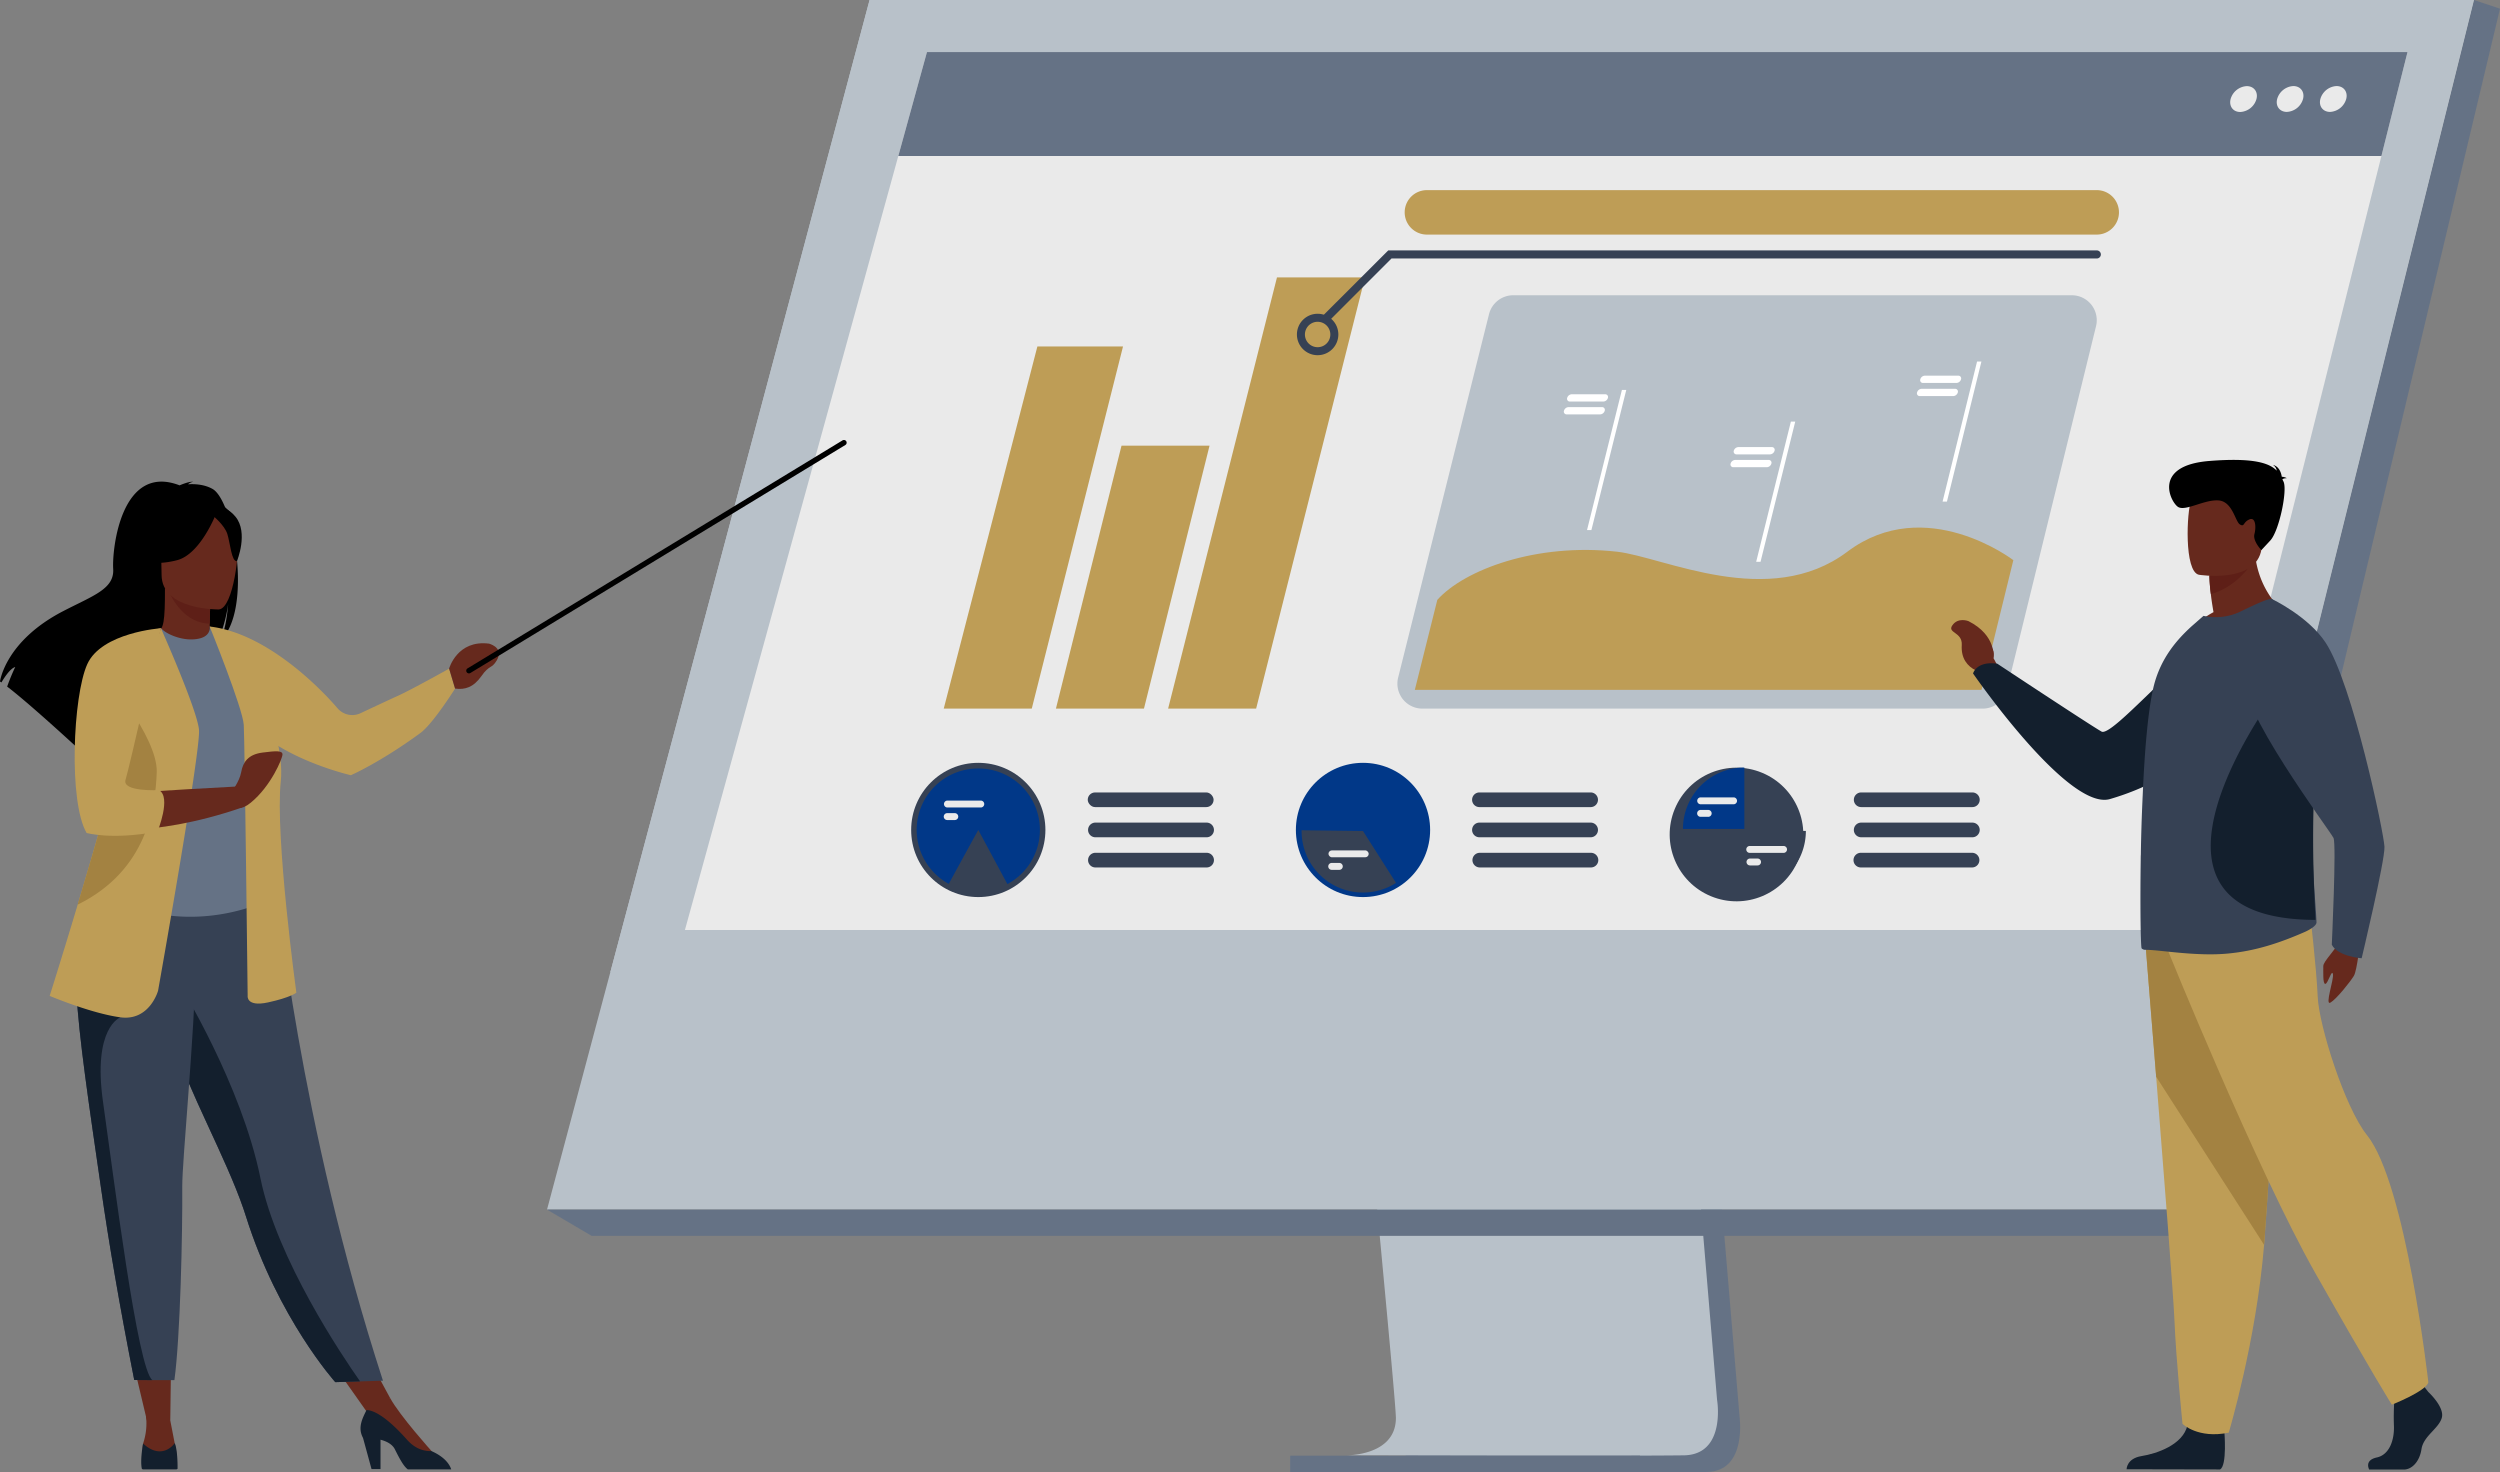 <svg xmlns="http://www.w3.org/2000/svg" viewBox="0 0 1547.17 911.17"><rect x="0" y="0" width="1547.17" height="911.17" fill="#808080" stroke="none"/><defs><style>.cls-1{fill:#657285;}.cls-2{fill:#b8c1c9;}.cls-3{fill:#eaeaea;}.cls-4{fill:#364154;}.cls-5{fill:#013888;}.cls-6{fill:#be9d56;}.cls-7{fill:#fff;}.cls-8{fill:#66291d;}.cls-9{fill:#5e1f17;}.cls-10{fill:#131f2d;}.cls-11{fill:#a38241;}</style></defs><g id="Calque_2" data-name="Calque 2"><g id="Layer_1" data-name="Layer 1"><path class="cls-1" d="M1028.8,308.87l47.74,567.62s5,34.4-20.59,34.47c-42.09.1-209.45,0-209.45,0s31.67-7.17,31.28-23.28C877.33,868.68,822,303.5,822,303.5Z"/><path class="cls-2" d="M832.92,900.66c8.27,0,168.13.52,209.11,0,17.86-.23,21-15.88,21.14-26a51.37,51.37,0,0,0-.54-8.44l-1.24-14.76-3.17-37.6-2.79-33.22-3.59-42.69-3-36-33.92-403.33L808.08,293.2s23.31,236.53,39.79,408.7c1.85,19.18,3.6,37.58,5.22,54.74q.78,8.24,1.52,16.06c1.52,16.29,2.92,31.25,4.14,44.46.64,7,1.23,13.43,1.77,19.36,2.1,23.21,3.33,38,3.35,40.86a24,24,0,0,1-.4,4.6C860.07,900.07,836,900.66,832.92,900.66Z"/><polygon class="cls-2" points="538.15 0 1531.05 0 1414.77 467.07 1398.85 531.04 1344.69 748.59 338.53 748.59 538.15 0"/><polygon class="cls-1" points="1531.06 0 1547.17 5.37 1366.12 764.84 1344.69 748.6 1531.06 0"/><polygon class="cls-1" points="1366.12 764.84 366.15 764.84 338.53 748.6 1344.69 748.6 1366.12 764.84"/><rect class="cls-1" x="798.45" y="900.88" width="216.51" height="10.29"/><polygon class="cls-2" points="538.15 0 1531.06 0 1381.41 601.44 377.72 601.63 538.15 0"/><polygon class="cls-3" points="423.87 575.56 1353.54 575.56 1458.82 156.15 1466.89 123.99 1473.78 96.55 1489.93 32.23 573.66 32.23 555.93 96.55 548.37 123.99 539.5 156.15 423.87 575.56"/><polygon class="cls-1" points="573.66 32.23 1489.93 32.23 1473.78 96.55 555.93 96.55 573.66 32.23"/><path class="cls-3" d="M1446,53.26c4.45,0,7.15,3.6,6,8a11,11,0,0,1-10,8c-4.44,0-7.14-3.6-6-8A11,11,0,0,1,1446,53.26Z"/><path class="cls-3" d="M1419.27,53.26c4.44,0,7.14,3.6,6,8a11,11,0,0,1-10,8c-4.45,0-7.15-3.6-6-8A11,11,0,0,1,1419.27,53.26Z"/><path class="cls-3" d="M1380.45,61.3a11,11,0,0,1,10-8c4.45,0,7.15,3.6,6,8a11,11,0,0,1-10,8C1382,69.34,1379.34,65.74,1380.45,61.3Z"/><circle class="cls-4" cx="1079.55" cy="513.63" r="41.54" transform="matrix(0.38, -0.92, 0.92, 0.38, 191.9, 1314.45)"/><path class="cls-4" d="M1220.65,490.42h-68.82a4.55,4.55,0,0,0-4.54,4.54h0a4.55,4.55,0,0,0,4.54,4.53h68.82a4.55,4.55,0,0,0,4.53-4.53h0A4.55,4.55,0,0,0,1220.65,490.42Z"/><path class="cls-4" d="M1220.65,509.09h-68.82a4.55,4.55,0,0,0-4.54,4.54h0a4.55,4.55,0,0,0,4.54,4.53h68.82a4.55,4.55,0,0,0,4.53-4.53h0A4.55,4.55,0,0,0,1220.65,509.09Z"/><path class="cls-4" d="M1220.65,527.77h-68.82a4.54,4.54,0,1,0,0,9.07h68.82a4.54,4.54,0,0,0,0-9.07Z"/><path class="cls-5" d="M1041.52,513h38V475A38,38,0,0,0,1041.52,513Z"/><path class="cls-4" d="M1117.59,514.25h-76.07a38,38,0,0,0,38,38h0A38,38,0,0,0,1117.59,514.25Z"/><path class="cls-3" d="M1073,493.47h-20.65a2.14,2.14,0,0,0,0,4.27H1073a2.14,2.14,0,0,0,0-4.27Z"/><path class="cls-3" d="M1057,501.24h-4.7a2.14,2.14,0,0,0,0,4.27h4.7a2.14,2.14,0,1,0,0-4.27Z"/><path class="cls-3" d="M1103.63,523.55H1083a2.14,2.14,0,1,0,0,4.27h20.64a2.14,2.14,0,1,0,0-4.27Z"/><path class="cls-3" d="M1087.69,531.32H1083a2.15,2.15,0,0,0-2.14,2.13h0a2.15,2.15,0,0,0,2.14,2.14h4.7a2.14,2.14,0,0,0,2.14-2.14h0A2.14,2.14,0,0,0,1087.69,531.32Z"/><circle class="cls-5" cx="843.52" cy="513.63" r="41.54"/><path class="cls-4" d="M915.79,499.49h68.82a4.54,4.54,0,0,0,0-9.07H915.79a4.54,4.54,0,1,0,0,9.07Z"/><path class="cls-4" d="M984.61,509.09H915.79a4.54,4.54,0,1,0,0,9.07h68.82a4.54,4.54,0,0,0,0-9.07Z"/><path class="cls-4" d="M984.61,527.77H915.79a4.55,4.55,0,0,0-4.54,4.53h0a4.56,4.56,0,0,0,4.54,4.54h68.82a4.55,4.55,0,0,0,4.53-4.54h0A4.55,4.55,0,0,0,984.61,527.77Z"/><path class="cls-4" d="M843.52,514.3l-38-.48c0,.16,0,.32,0,.48a38,38,0,0,0,58.44,32.1Z"/><rect class="cls-3" x="822.14" y="526.28" width="24.91" height="4.27" rx="2.14"/><path class="cls-3" d="M829,534.05h-4.7a2.14,2.14,0,1,0,0,4.27H829a2.14,2.14,0,0,0,0-4.27Z"/><circle class="cls-4" cx="605.43" cy="513.63" r="41.54"/><path class="cls-5" d="M605.43,475.6A38,38,0,0,0,587.18,547c6.09-11.28,18.25-33.37,18.25-33.37l18,33.5a38,38,0,0,0-18-71.53Z"/><rect class="cls-4" x="673.17" y="490.42" width="77.89" height="9.07" rx="4.53"/><path class="cls-4" d="M746.52,509.09H677.7a4.54,4.54,0,0,0,0,9.07h68.82a4.54,4.54,0,1,0,0-9.07Z"/><path class="cls-4" d="M746.52,527.77H677.7a4.54,4.54,0,0,0,0,9.07h68.82a4.54,4.54,0,1,0,0-9.07Z"/><path class="cls-3" d="M606.83,495.46H586.19a2.14,2.14,0,0,0,0,4.27h20.64a2.14,2.14,0,1,0,0-4.27Z"/><path class="cls-3" d="M590.89,503.23h-4.7a2.14,2.14,0,0,0-2.13,2.14h0a2.14,2.14,0,0,0,2.13,2.13h4.7a2.14,2.14,0,0,0,2.14-2.13h0A2.14,2.14,0,0,0,590.89,503.23Z"/><path class="cls-2" d="M880.26,438.54H1227a15.46,15.46,0,0,0,15-11.78l55.17-224.9a15.46,15.46,0,0,0-15-19.14H936.51a15.46,15.46,0,0,0-15,11.7L865.27,419.33A15.46,15.46,0,0,0,880.26,438.54Z"/><path class="cls-6" d="M1246,346.66s-54.31-41.64-102.73-5.23-113.76,3.22-142.55,0c-50.06-5.61-94.6,11.26-111.21,29.81l-13.92,55.7h350.7Z"/><polygon class="cls-7" points="1202.2 310.42 1204.9 310.42 1226.24 223.73 1223.54 223.73 1202.2 310.42"/><polygon class="cls-7" points="1086.84 347.68 1089.54 347.68 1111.02 260.9 1108.32 260.9 1086.84 347.68"/><polygon class="cls-7" points="982.16 328.03 984.87 328.03 1006.45 241.3 1003.75 241.3 982.16 328.03"/><path class="cls-7" d="M1190.1,237h20.71a3.09,3.09,0,0,0,2.81-2.26h0a1.71,1.71,0,0,0-1.7-2.25h-20.71a3.06,3.06,0,0,0-2.8,2.25h0A1.71,1.71,0,0,0,1190.1,237Z"/><path class="cls-7" d="M1188.1,245.13h20.72a3.08,3.08,0,0,0,2.8-2.26h0a1.71,1.71,0,0,0-1.69-2.25h-20.72a3.07,3.07,0,0,0-2.8,2.25h0A1.71,1.71,0,0,0,1188.1,245.13Z"/><path class="cls-7" d="M1074.69,281.2h20.72a3.08,3.08,0,0,0,2.81-2.26h0a1.7,1.7,0,0,0-1.69-2.25h-20.72a3.09,3.09,0,0,0-2.82,2.25h0A1.72,1.72,0,0,0,1074.69,281.2Z"/><path class="cls-7" d="M1072.72,289.15h20.72a3.07,3.07,0,0,0,2.81-2.25h0a1.71,1.71,0,0,0-1.69-2.26h-20.73a3.09,3.09,0,0,0-2.81,2.26h0A1.71,1.71,0,0,0,1072.72,289.15Z"/><path class="cls-7" d="M971.56,248.51h20.71a3.1,3.1,0,0,0,2.82-2.26h0A1.71,1.71,0,0,0,993.4,244H972.68a3.09,3.09,0,0,0-2.81,2.25h0A1.71,1.71,0,0,0,971.56,248.51Z"/><path class="cls-7" d="M969.58,256.45H990.3a3.09,3.09,0,0,0,2.81-2.25h0a1.7,1.7,0,0,0-1.69-2.25H970.7a3.08,3.08,0,0,0-2.81,2.25h0A1.7,1.7,0,0,0,969.58,256.45Z"/><polygon class="cls-6" points="584.05 438.54 638.53 438.54 695 214.41 642 214.41 584.05 438.54"/><polygon class="cls-6" points="653.48 438.54 707.96 438.54 748.55 275.8 694.07 275.8 653.48 438.54"/><polygon class="cls-6" points="722.91 438.54 777.38 438.54 844.76 171.66 790.28 171.66 722.91 438.54"/><path class="cls-4" d="M815.44,219.82A12.82,12.82,0,1,1,828.26,207,12.83,12.83,0,0,1,815.44,219.82Zm0-20.67A7.86,7.86,0,1,0,823.3,207,7.87,7.87,0,0,0,815.44,199.15Z"/><path class="cls-4" d="M820.9,199.15a2.48,2.48,0,0,1-1.75-4.23l40-39.95h438.5a2.48,2.48,0,0,1,0,5H861.15l-38.5,38.5A2.48,2.48,0,0,1,820.9,199.15Z"/><path class="cls-6" d="M1297.6,145.18H883.07a13.76,13.76,0,0,1-13.76-13.76h0a13.76,13.76,0,0,1,13.76-13.76H1297.6a13.76,13.76,0,0,1,13.76,13.76h0A13.76,13.76,0,0,1,1297.6,145.18Z"/><polygon class="cls-8" points="81.21 838.18 90.89 878.94 105.38 878.86 105.91 838.18 81.21 838.18"/><polygon class="cls-8" points="203.14 839.92 230.67 878.94 241.4 865.16 224.83 834.56 203.14 839.92"/><path d="M131.55,302.6c-5-2.84-11-3.15-15.19-2.9a7,7,0,0,1,3.2-1.52c-2.6-.39-8.4,2.19-8.4,2.19C75,286.43,69.29,339.7,70.05,352.08s-12.16,16.41-31,26.16C3.15,396.85,0,421.76,0,421.76c.28.17.57.35.88.57,1.78-3,5.45-8.69,8.55-9.54a125.7,125.7,0,0,0-5,12.12c10.6,8.06,30.42,25.91,44.23,38.58-.06-2.48,0-6,.94-7.85l1.71,10.28c7.39,6.8,12.49,11.58,12.49,11.58-.92-10,45.23-62.78,69.3-78.59,5.87-8.63,7.95-23.87,8.1-25.07-1,12.09-3.07,18.86-4.92,22.68C156.68,377.76,144.82,310.14,131.55,302.6Z"/><path class="cls-8" d="M131.7,399.7c.12.05-11.62,6.15-20.46,3.73-8.31-2.26-13.74-13-13.62-13.06,3.52-.7,4.53-5.54,4.46-26.32l1.59.32,26.75,5.29s-.61,8.42-.63,16.35C129.77,392.67,130.18,399,131.7,399.7Z"/><path class="cls-9" d="M130.42,369.66s-.61,8.42-.63,16.35c-15-.42-22.88-14.08-26.12-21.64Z"/><path d="M100.9,361.45s-7.84-12.39-9.72-23c-1.35-7.57,2.51-35.61,30.69-31.57a38.18,38.18,0,0,1,15.88,6c6.12,4.13,14.95,13.05,5.08,37.53l-2.57,8.27Z"/><path class="cls-4" d="M237,854.47l-14.18.43-15.34.47s-35.46-39.47-55.34-102.74c-.47-1.47-.95-3-1.47-4.47-10.88-31.73-33.45-71.57-45.34-107.62q-2.83-8.61-5.11-16.26c-.49-1.64-1-3.25-1.42-4.84C90.07,589,87.53,569,85.19,547.65l85.86.69S184.91,694.17,237,854.47Z"/><path class="cls-1" d="M159,499c-.22,40.85,6,58.38,6,58.38s-36.76,18.68-80.45,4.93c-.51-.16-32.17-8.3-32.17-8.3.73-1.65,7.23-29.19,7.94-30.7,9.23-19.81,12.23-28.5,13.33-34.59a129.57,129.57,0,0,0,1.06-34.23,275.2,275.2,0,0,0-10.59-53.75c11.9-2.71,23-7.47,35.44-12.11,2.85,3.55,11.56,7.26,19.12,7.09,8.7-.19,11.52-3.92,11.07-8,9.27,5.16,16.67,10,16.67,10,7.89,13.69,23.87,27,25,48C171.76,450.93,159,497.86,159,499Z"/><path class="cls-6" d="M208.87,438.31c-12.6-14.72-45.25-46.65-79-50.56L159,444.39s1.63,9.71,10.24,15.37c21.09,13.86,47.91,20,47.91,20s18.16-7.92,43-26.11c7.79-5.71,21.48-27.49,21.48-27.49l-3.69-12.35s-23.25,13-31.55,16.74c-4.74,2.14-15.63,7.24-23.31,10.85A12,12,0,0,1,208.87,438.31Z"/><path class="cls-8" d="M135.42,377.17S100,377.76,100,355.69s-4.61-36.84,18-38.14,27,7.1,28.82,14.46S144.63,376.45,135.42,377.17Z"/><path d="M134.1,317s-9.69,25.88-24.57,29.7-21.34-.16-21.34-.16a74.09,74.09,0,0,0,8.86-26.16S126.79,304.69,134.1,317Z"/><path d="M131.7,319.11s7.24,5.78,9,11.39,2.56,17.19,5.93,16.79c0,0,7.3-17.59-.91-27.54C137,309.2,131.7,319.11,131.7,319.11Z"/><path class="cls-8" d="M277.93,413.79s5-18,24.77-15.46c2.27.72,8.91,3.36,4.67,10.46-3.13,5.24-4.48,2.54-9.4,9.57s-10.25,8.63-16.35,7.78Z"/><path class="cls-8" d="M90.4,876.66a39.27,39.27,0,0,1-1.84,16.71s-2.38,10.81,8.27,11,13.26-.8,12-7.43-3.5-18.09-3.5-18.09Z"/><path class="cls-10" d="M109.89,909s-.23.14-.67.36H88.38a5.86,5.86,0,0,1-.59-.36c-1.2-5.42.76-15.63.76-15.63,12.06,11,19.6-.27,19.6-.27C110.11,897.82,109.89,909,109.89,909Z"/><path class="cls-8" d="M267.06,898s-19.63-21.78-25.66-32.87l-14.59,7.48,32.62,30.64,7.64-1Z"/><path class="cls-10" d="M279.24,909.36H252.38c-2.59-1.94-5-6.41-8-12.42-1.6-3.2-5.19-5-8.89-5.94v18.15h-5.57l-5.27-19.29c-3.48-6.39-.28-12.18,2.17-17.22,2.84,0,10.49,1.94,25,18.28,4.77,5.36,10,7.28,15.26,7.11a1.13,1.13,0,0,0,.21.12C276,902.08,278.52,907,279.24,909.36Z"/><path class="cls-6" d="M129.77,387.75s20.49,50.62,21.09,60.86,2.41,167.53,2.41,167.53-1.2,7.23,12.66,4.21,17.47-6,17.47-6-13.25-97-9.64-130.77S146,394.78,146,394.78Z"/><path class="cls-10" d="M222.85,854.9l-15.34.47s-35.46-39.47-55.34-102.74c-.47-1.47-.95-3-1.47-4.47-10.88-31.73-33.45-71.57-45.34-107.62q-2.83-8.61-5.11-16.26c-.49-1.64-1-3.25-1.42-4.84l12.64-9.59s38,61.47,49.71,119.31C171.39,779.41,212.27,839.87,222.85,854.9Z"/><path class="cls-4" d="M112.79,734.55c.22,28.13-1.2,92.8-4.86,119.57H94.33c-7.51,0-11.26-.1-11.26-.1-9.19-46.56-15.73-85.08-20.49-118.27-3.91-27.24-7.38-50.59-10-70.69S48,627.89,47.31,613.58c-.1-2.25-.18-4.45-.22-6.57s-.06-4.22,0-6.24l74.18-7.23C120.3,642.82,112.67,718.2,112.79,734.55Z"/><path class="cls-10" d="M94.33,854.12c-7.51,0-11.26-.1-11.26-.1-9.19-46.56-15.73-85.08-20.49-118.27-3.91-27.24-7.38-50.59-10-70.69S48,627.89,47.31,613.58l27.22,16s-17.38,6.13-10.75,52.53S85.1,847.55,94.33,854.12Z"/><path class="cls-6" d="M97.83,613.12S92.61,632,74.53,629.59s-43.79-13.26-43.79-13.26,7.73-24.41,17.34-56.48C59.71,521,74.1,471,80.89,439.4a198,198,0,0,0,3.69-21.52l15-29.1s22.37,50.19,23.57,62.84S97.83,613.12,97.83,613.12Z"/><path class="cls-8" d="M79.78,449.74l19.8-61c-.06,0-25,7.42-37.55,13.76,0,0-7.85,10.11-12.7,33.44,0,0-5.13,56,6.32,76.51,0,0,36.16,7.23,94-12.66V486.57s-63.28,3.32-76.23,4.83Z"/><path class="cls-11" d="M97,478.14c-.81,20.49-5.63,60.26-48.61,81.55l-.34.16C59.71,521,74.1,471,80.89,439.4,88.78,451.2,97.47,466.86,97,478.14Z"/><path class="cls-6" d="M99.58,388.78S62.88,391.36,54,411.05s-11.65,85.17-.4,104.45c0,0,15.49,4.41,42.88-.71l1-.19s8.74-21.4.91-25.61c0,0-23.1,1.2-20.69-6.43S99.58,388.78,99.58,388.78Z"/><path class="cls-8" d="M143.17,490.1s5-6.11,6.12-12.35,4.41-10.86,13.11-12,12.44-1.27,12.42,1.18-7.11,19.58-19.6,29.8S143.17,490.1,143.17,490.1Z"/><path d="M290.22,416.74a1.7,1.7,0,0,0,.87-.24L523.16,275.39a1.67,1.67,0,0,0-1.74-2.86L289.35,413.64a1.67,1.67,0,0,0,.87,3.1Z"/><path class="cls-8" d="M1460.64,582.36s-1.86,18.14-3.91,21.57-10.76,14.39-14.47,16.54,2.27-14.44,1.51-17.67-3,5.89-4.69,6.1-1.21-8-1.27-11,8-10.36,10.78-16.72S1460.64,582.36,1460.64,582.36Z"/><path class="cls-8" d="M1237.88,415.13l-4.17-7.86s2.07-14-15.48-22.87c0,0-6.42-2.61-10,2.62-3.34,4.82,6.36,4,5.84,12.19s3.39,13.09,8.84,15.77l4.5,5.22Z"/><path class="cls-10" d="M1403.79,396.34s-15.08,74-98,98.17c-25.9,7.55-84.73-77.72-84.73-77.72s2.06-7.86,15-6.05c0,0,57.29,37.92,64.5,42,6.4,3.66,48.49-47,67.67-55.16A49,49,0,0,1,1403.79,396.34Z"/><path class="cls-10" d="M1502.84,861.49s10.29,9.4,8.28,16.07-11.3,11.12-12.55,19.28-6.28,12.61-10.8,12.61h-21.54s-3.32-5.74,4.71-7.47,11.06-11.32,10.56-20.22a157.41,157.41,0,0,1,.75-20.76l17.07-4Z"/><path class="cls-10" d="M1376.57,885.79s1.85,21.37-2.67,23.6l-57.83-.12s0-6.68,9.29-8.16,25.6-6.92,28.37-19S1376.57,885.79,1376.57,885.79Z"/><path class="cls-6" d="M1327.75,583.84s3,37.47,6.63,82.51c4.87,61.18,10.73,136.33,11.31,150.57,1,24.72,5,64.27,5,64.27s9.53,9.39,28.61,5.43c0,0,17-56.45,21.87-116.18.07-1,.15-2,.22-3,4.52-60.81,11.55-188.84,11.55-188.84Z"/><path class="cls-11" d="M1327.75,583.84s3,37.47,6.63,82.51l66.82,104.09c.07-1,.15-2,.22-3,4.52-60.81,11.55-188.84,11.55-188.84Z"/><path class="cls-6" d="M1341.68,588.29s55,135.69,91.12,199.47,47.44,81.56,47.44,81.56,20.71-8.15,22.6-13.72c0,0-13.83-123.11-38-153.12-13.67-17-29.74-67.85-30.49-85.65s-4.9-53-4.9-53Z"/><path class="cls-8" d="M1414,379.16s-37.2,17.95-58.64,11.29a50.58,50.58,0,0,1,14.51-11.61c-.74-4.31-1.32-8-1.65-11.21a104.34,104.34,0,0,1-.9-11.45l14.35-11.29,13.61-10.8C1394.21,364.46,1414,379.16,1414,379.16Z"/><path class="cls-4" d="M1433.61,570.77c.08,2.27-4.78,4.87-6.93,5.84-15.92,7-30.76,11.86-47.59,13.48-19.87,2-43.38-2.43-51.46-2.27a3.35,3.35,0,0,1-2.23-.89c-.58-.41-1-24.37-.58-54.49,0-1.22,0-2.44.09-3.66v-.4c.16-11.78.57-24.12,1.15-36.47,1.16-27.12,3.3-53.27,6.93-67.73,4.37-17.05,14.27-28.34,23.26-36.54l7.42-6.5a35.64,35.64,0,0,0,23.09-2.76c8.58-4.14,17.82-8.61,19.3-7.47,11.22,8.2,18.81,26.63,22.85,50.19a261.19,261.19,0,0,1,3.38,44.66c0,5.85-.17,11.86-.5,17.79-2,32.16,0,60.09,1.16,76.25C1433.28,564.51,1433.53,568.17,1433.61,570.77Z"/><path class="cls-10" d="M1433,569.29c-130.25-.26-24-141.34-24-141.34l21.1-6.85a409.71,409.71,0,0,1,2.44,47.72c0,6.24-.12,12.66-.36,19C1430.68,522.18,1432.11,552,1433,569.29Z"/><path class="cls-9" d="M1395.53,345.71s-9.4,17.13-27.3,21.92a104.34,104.34,0,0,1-.9-11.45l14.35-11.29Z"/><path class="cls-8" d="M1360.78,355.69s35.49,5.8,38.82-16,10.15-35.76-12.36-40.39-28.2,3-31.11,10.06S1351.64,353.61,1360.78,355.69Z"/><path d="M1412.5,296.68c.32-.37,1.06-.67,2.71-.76a6.79,6.79,0,0,0-3.09-.87c-.34-2.3-1.56-6.37-5.52-7.36a5,5,0,0,1,2.4,3.58c-4.58-4.71-14.4-8.13-41.6-6-35.84,2.82-24,25.77-19.38,28.51s16.32-4.77,25-4.08,10.29,13.18,13.22,14.89,1.78-1.32,5.75-3.11,4.34,4.78,3.2,9.06,4.3,9.91,4.3,9.91l5.51-5.93c5.51-5.94,10.71-31.07,8.2-36.43Z"/><path class="cls-4" d="M1406.05,370.73s22.45,10.63,33.21,27c16.7,25.36,36.06,117.75,36.41,126.31s-14.12,69-14.12,69-14.69-1-18.48-8.38c0,0,2.93-62.07,1.07-66.06s-61.24-83.25-54.56-100.17S1406.05,370.73,1406.05,370.73Z"/><path class="cls-8" d="M1233.64,406.9s1.22-4.82-2.13-7-6.42-8.07-7.83-7.27c-2.92,1.66,1.6,6.8.77,13.22C1224.16,408.11,1229.39,414,1233.64,406.9Z"/></g></g></svg>